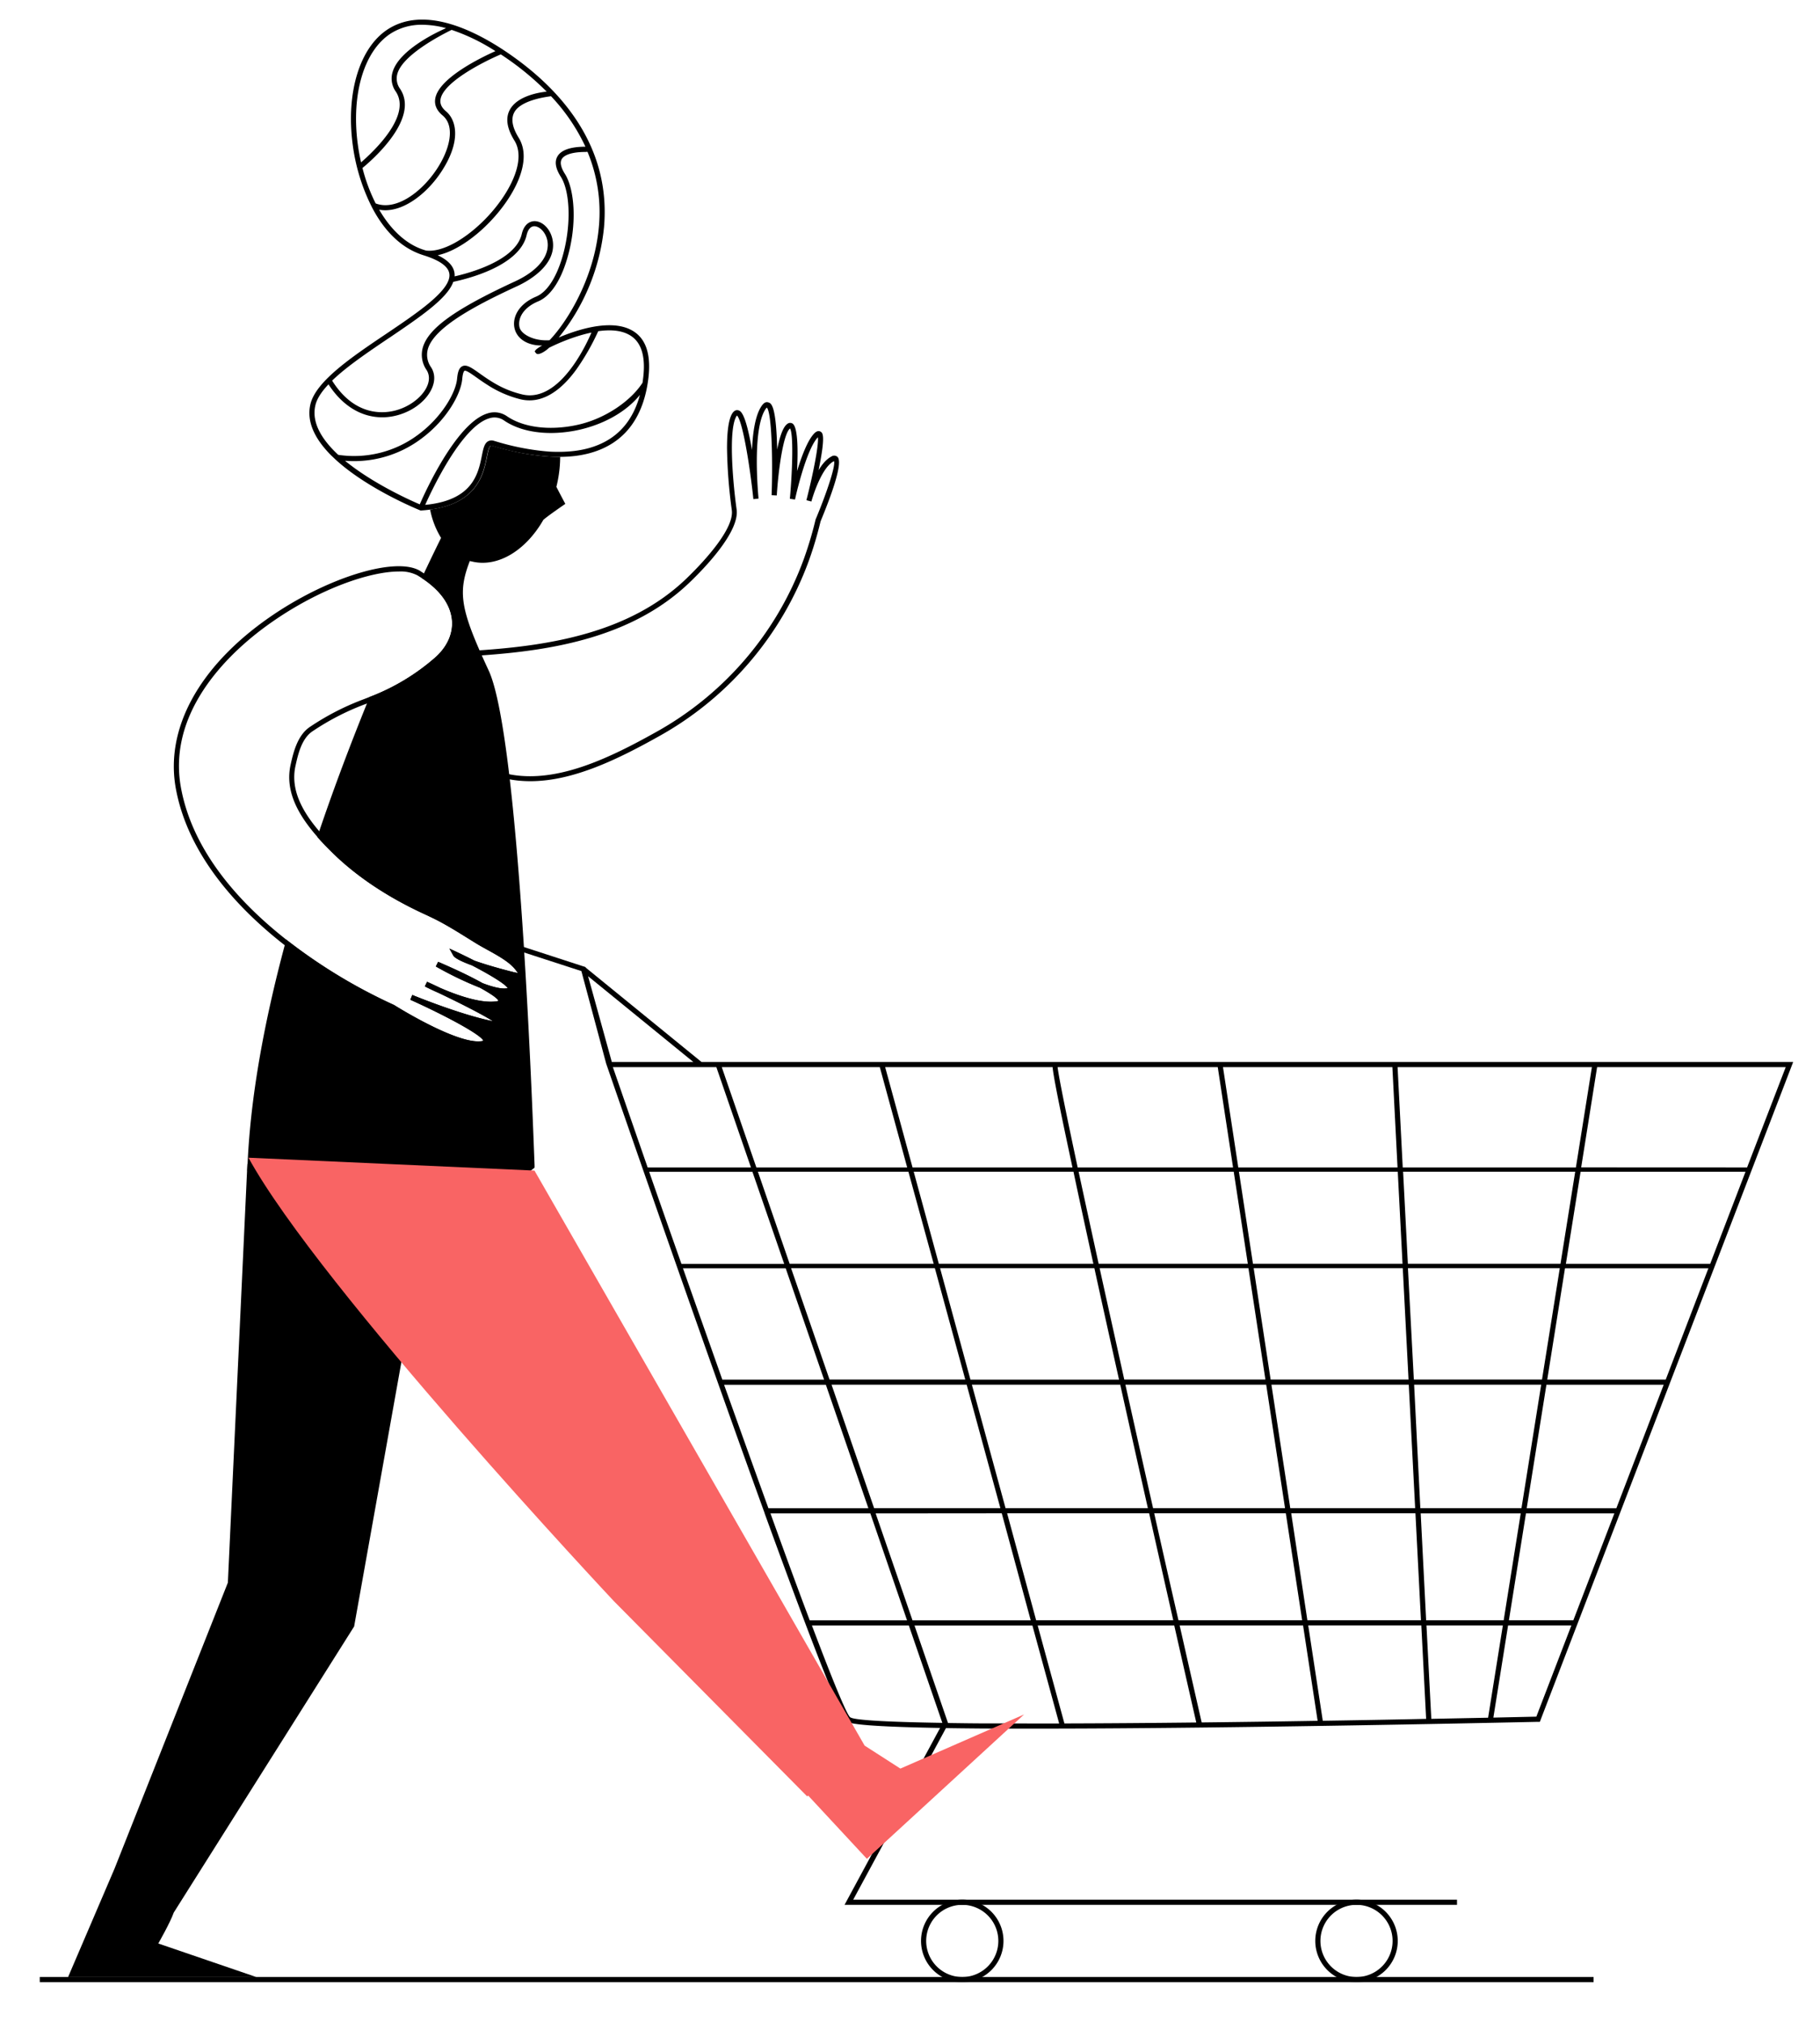 <svg id="Capa_1" data-name="Capa 1" xmlns="http://www.w3.org/2000/svg" viewBox="0 0 706.3 784.71"><title>Mesa de trabajo 26</title><path d="M325,177.24a1.91,1.91,0,0,0-2.33-.14c-1.94,1-3.62,3-5,5.33l.09-.45c2.72-13.35,1.47-14.07.63-14.54-.48-.28-1.28-.39-2.33.64-2.62,2.62-5,9-6.74,14.7.41-8.26.32-17.22-1.8-18.48a1.74,1.74,0,0,0-1.91.11c-1.79,1.19-3.1,5.28-4,10-.4-17.31-2.35-17.94-3.4-18.28s-1.86.19-2.72,1.48c-2.43,3.64-3.38,10.36-3.65,17-2.58-14.82-4.49-15.24-5.43-15.45-.6-.13-1.48,0-2.27,1.29-1.53,2.53-2,7.74-2,13.48a196.64,196.64,0,0,0,1.85,23.94c1.13,8-13.34,22.5-17.8,26.77-21.77,20.8-52.45,25.78-80,27.65l-2.09.13-.18,0a22.21,22.21,0,0,0-6.42,1c-8.57,3.18-10,17.45-8.8,24.39,1.46,8.75,8.06,16,19.61,21.49a38,38,0,0,0,9.62,3.08c.9.17,1.82.3,2.74.41a46.69,46.69,0,0,0,5.16.28c16.33,0,33.47-8.23,49.69-17.31a128.29,128.29,0,0,0,58.35-68.15,143.77,143.77,0,0,0,4.57-15.34C321.9,193.93,327.44,179.56,325,177.24Zm-8.5,24.4-.05.16A143.45,143.45,0,0,1,311.9,217a126.27,126.27,0,0,1-57.44,67.09c-17.65,9.87-36.36,18.73-53.65,16.78-1.09-.12-2.16-.29-3.21-.5a35.8,35.8,0,0,1-8.52-2.81c-10.93-5.21-17.15-11.94-18.5-20-1-6.17.15-19.45,7.53-22.18a20.93,20.93,0,0,1,5.85-.93h.17l2.83-.19c27.71-1.93,58.47-7.09,80.51-28.15,5.94-5.68,19.62-19.82,18.39-28.49-1.16-8.15-3.44-30.53-.08-36.11a1.24,1.24,0,0,1,.21-.3c2,1.65,4.84,17.91,6.38,32.43l2-.21c0-.27-2.69-26.61,2.71-34.7a3,3,0,0,1,.51-.61c1.81,1.88,2.38,18.9,1.86,34l2,.1c.54-8.94,2.39-23.7,5.14-26,1.33,2.05,1,15.5-.06,27.28l2,.3c0-.19,4.22-19.35,8.88-24.16.39,2.9-1.89,14.44-4.46,24.42l1.93.5c1-3.61,4.39-13.46,8.7-15.61l.11,0C324.27,181,320.49,192.13,316.47,201.64Z"/><path d="M182.33,217.64c-4.26,11-3.78,17.38,3.77,34.66.28.63.56,1.28.86,1.94.82,1.85,1.72,3.82,2.7,5.93,3.08,6.64,5.71,21.51,7.94,40.2.07.69.16,1.38.24,2.08,2.24,19.4,4.06,42.64,5.48,65,.05.72.09,1.43.13,2.15,2.49,39.65,3.74,76,4,82.4l0,1c-18,14.46-34.87,20.76-49.7,22.38-23.19,2.54-41.52-6.36-52-13.41h0a68,68,0,0,1-9.77-7.79l0,0c.93-27.75,6.62-57.95,14.52-87.46.19-.73.39-1.46.58-2.19a208.52,208.52,0,0,0,41.82,25.37l.15.08c.24.15,24.17,15.21,33.76,14a2.58,2.58,0,0,0,.8-.19c-.9-2.39-15.23-10-28.33-15.9L160,386c.18.08,18.68,7.7,31.34,10.23-3.44-2.27-12.07-6.72-21.13-11-3-1.32-5.08-2.39-5.32-2.51l.88-1.79q2.77,1.27,5.2,2.43c5.79,2.52,15.21,6,21.5,5.19a3,3,0,0,0,1-.24c-.38-1-3.19-2.88-7.2-5.09a135.19,135.19,0,0,1-17.11-8.24l.9-1.78c5.07,2.17,11.91,5.27,17.22,8.26,3.85,1.44,7.35,2.34,9.45,2l.31-.07c-.81-1.53-6.9-5.22-13.87-8.84-5.76-2.09-7-3.32-7.21-3.76L174.4,368l2.82,1.33c2.05,1,4.44,2.12,6.87,3.37,3.13,1.12,7.72,2.55,14.46,4.28a23.42,23.42,0,0,0,2.4.51c-.19-.3-.5-.73-1-1.36-2.34-3-7-5.52-11.07-7.77-1.45-.8-2.81-1.55-4-2.28l-3.62-2.24c-4.13-2.57-8.41-5.23-12.79-7.4-1.25-.61-2.48-1.19-3.71-1.76-14.53-6.69-26.7-14.84-36.17-24.23-1.86-1.84-3.7-3.75-5.45-5.74.24-.73.49-1.47.74-2.2,6-17.69,12.4-34.47,18.51-49.54.35-.86.69-1.71,1-2.55A83.86,83.86,0,0,0,169,255c4.63-4.15,6.91-9.32,6.41-14.53-.58-6-4.62-11.55-11.73-16.22l.86-1.83c2.8-5.94,5.08-10.6,6.63-13.74a32.77,32.77,0,0,1-4.25-11c18.44-2.43,20.78-14,22.07-20.44.4-2,.79-3.87,1.43-4.27.06,0,.25-.15.78,0l.84.25A100,100,0,0,0,211.26,177l1,.08c1.77.13,3.48.19,5.13.17a48.38,48.38,0,0,1-.89,9c-.17.87-.36,1.74-.58,2.62,1.85,3.62,3.47,6.61,3.47,6.61s-6.94,4.75-8.53,6.21c-6.78,11.85-17.73,18.67-27.87,16.11C182.75,217.77,182.54,217.71,182.33,217.64Z"/><rect x="15.43" y="766.98" width="603" height="2"/><path d="M96,451.57,88.43,614l-44,111-18,42h73l-38-13s4.66-8.16,6-12l0,0,70-111,27-151C170.43,478,96,451.57,96,451.57Z"/><path d="M373.43,769a16,16,0,1,1,16-16A16,16,0,0,1,373.43,769Zm0-30a14,14,0,1,0,14,14A14,14,0,0,0,373.43,739Z"/><path d="M526.43,769a16,16,0,1,1,16-16A16,16,0,0,1,526.43,769Zm0-30a14,14,0,1,0,14,14A14,14,0,0,0,526.43,739Z"/><path d="M272.23,412,227.3,375.39l-.06-.2L189.74,363l-.62,1.9,36.5,11.84L235.07,412l.16.59.25.74,3.78,10.93c.35,1,.71,2.05,1.09,3.15,11,31.63,35.79,102.89,56.4,159.67l0,.08c8.4,23.12,16.1,43.83,21.87,58.49,5.05,12.84,8.64,21,9.93,22.12.29.24.74.62,3.36,1,3.9.6,12.64,1.24,32.92,1.6L327.75,739H565.43v-2H331.11l36-66.57c3.91.06,8.23.11,13,.15l9,.05q6.13,0,13.13,0c16.92,0,37.78-.12,63.49-.41C531,669.49,596.25,668,596.91,668l.67,0,98.31-256Zm345.55,2-6.21,38.93h-67.2l-2-38.93ZM434.27,535.24H376.61L364.82,492H424.7C427.53,504.94,430.73,519.37,434.27,535.24ZM426.74,492h57.75l6.59,43.2H436.3C433,520.22,429.72,505.61,426.74,492Zm8,45.2c.33,1.48.66,3,1,4.49,3.28,14.71,6.58,29.45,9.72,43.41H390.23l-13.07-47.9Zm2,0h54.64l7.31,47.9H447.48C443.9,569.21,440.26,553,436.75,537.24Zm56.67,0h53.3l2.48,47.9H500.72Zm-.31-2L486.52,492h57.86l2.24,43.2Zm-6.85-44.9-5.45-35.73h61.64l1.85,35.73Zm-2,0H426.36c-2.87-13.08-5.5-25.17-7.77-35.73h60.19Zm-59.91,0h-60l-9.75-35.73h62C418.73,464.72,421.32,476.66,424.32,490.34Zm-62,0H306.44l-12.32-35.73h58.41Zm.46,1.7,11.8,43.2H321.92L307,492Zm12.34,45.2,13.08,47.9h-49l-16.52-47.9Zm13.62,49.9L400,628.62H354.12l-14.3-41.48Zm2.08,0h55.11c3.41,15.14,6.61,29.31,9.36,41.48H402.1Zm57.15,0H499l6.33,41.48h-48C454.29,615.37,451.13,601.38,447.93,587.14Zm53.1,0H549.3l2.14,41.48H507.36Zm47.7-49.9H598.1l-7.65,47.9H551.2Zm-.11-2L546.39,492h58.93l-6.9,43.2Zm-2.32-44.9-1.85-35.73H611.3l-5.71,35.73ZM540.35,414l2,38.93H480.55L474.61,414Zm-67.77,0,5.94,38.93h-60.3c-4.37-20.47-7.3-34.85-7.79-38.93Zm-64.1,0c.32,3.25,2,12.3,7.72,38.93H354.14L343.51,414Zm-67.05,0,10.63,38.93H293.53L280.1,414ZM228.22,378.73,269.06,412H237.43Zm12.9,44.74v0q-1.26-3.65-2.5-7.21l-.78-2.26H278l13.43,38.93H251.34C247.83,442.83,244.41,433,241.12,423.47Zm10.81,31.14H292l12.33,35.73H264.45C260.22,478.32,256,466.32,251.93,454.61Zm28.42,80.72c-5-14.18-10.19-28.75-15.31-43.29h39.87l14.9,43.2H280.35Zm.68,1.91H320.5L337,585.14H298.21C292.8,570.21,287,554,281,537.24ZM299,587.14h38.76L352,628.62H314.24C309.77,616.77,304.58,602.67,299,587.14Zm31.7,79.4a3,3,0,0,1-.79-.33c-.64-.55-2-3.37-4-8.08-2.64-6.19-6.34-15.65-10.83-27.51H352.7l13,37.78C346.93,668.1,334.14,667.52,330.65,666.54Zm60.64,2.08q-3.42,0-6.69,0c-6,0-11.57-.08-16.75-.16l-13-37.81h45.76l10.38,38C404.1,668.65,397.53,668.65,391.29,668.62Zm21.73,0-10.37-38H455.7c4.49,19.83,7.71,34,8.55,37.64C446.27,668.46,428.93,668.59,413,668.63Zm53.27-.39c-2.59-11.37-5.48-24.09-8.54-37.62h47.89l5.65,37C496.16,667.87,481,668.07,466.29,668.24Zm47-.65-5.65-37h43.89l1.87,36.27C540.29,667.14,526.81,667.38,513.31,667.59Zm38-80.45h38.82l-6.62,41.48H553.45Zm4.12,79.71-1.88-36.23h29.64l-5.72,35.79Zm40.76-.85-16.68.37,5.71-35.75h24.56Zm14.35-37.38h-25l6.62-41.48h34.31Zm16.7-43.48H592.48l7.65-47.9h45.51Zm19.16-49.9H600.45l6.89-43.2H663Zm17.25-44.9h-56l5.71-35.73h64Zm-50.06-37.43L619.8,414H693l-15,38.93Z"/><path d="M397.42,665.14l-48,21-13.88-8.92L207.42,454.14l-111-5c27.58,50.37,141.77,172,141.77,172l75.06,75.79.37-.33,22.8,24.55Z" fill="#f96464"/><path d="M201.53,374.86c-2.59-3.28-7.42-5.94-11.68-8.29-1.42-.79-2.76-1.53-3.93-2.24l-3.6-2.23c-4.18-2.6-8.49-5.28-13-7.49-1.26-.62-2.51-1.21-3.76-1.79C151.28,346.23,139.3,338.22,130,329c-2.1-2.08-4.19-4.25-6.12-6.52-6.46-7.54-11.26-16.09-9.21-25.34,1-4.52,2.38-10.71,6.74-13.52a97.83,97.83,0,0,1,19.67-10.19l1.31-.49c11.16-4.22,20.3-9.6,27.9-16.42,5.12-4.59,7.63-10.35,7.07-16.21-.46-4.71-3.09-11.53-12.86-17.86q-.74-.48-1.53-1c-9.47-5.65-36.23,2.63-58.44,18.08-27.37,19.05-40.59,43.3-36.27,66.53,4.9,26.36,24.88,47.1,42.14,60.57,1.22.94,2.42,1.86,3.6,2.73A209,209,0,0,0,152,391.65c1.65,1,23,14.33,33.64,14.33a11.88,11.88,0,0,0,1.37-.08c1.56-.2,2.42-.81,2.57-1.79s.42-2.87-12.27-9.67a125.46,125.46,0,0,0,13.68,3.73c1.76.35,3.37.57,3.77-.65.23-.7.6-1.84-10.46-7.64a26.52,26.52,0,0,0,8.45.59c1.68-.22,2.61-.85,2.75-1.87s-.8-2.13-2.42-3.44a11.67,11.67,0,0,0,4,.16c1.52-.27,1.93-1.05,2-1.64.2-1.53-2.58-3.83-6.46-6.26,1.65.46,3.46.94,5.46,1.45,2.92.75,4.33.92,5-.09S202.83,376.51,201.53,374.86Zm-3,2.08c-6.74-1.73-11.33-3.16-14.46-4.28-2.43-1.25-4.82-2.41-6.87-3.37L174.4,368l1.52,2.72c.25.44,1.45,1.67,7.21,3.76,7,3.62,13.06,7.31,13.87,8.84l-.31.07c-2.1.38-5.6-.52-9.45-2-5.31-3-12.15-6.09-17.22-8.26l-.9,1.78a135.19,135.19,0,0,0,17.11,8.24c4,2.21,6.82,4.1,7.2,5.09a3,3,0,0,1-1,.24c-6.29.81-15.71-2.67-21.5-5.19q-2.43-1.16-5.2-2.43l-.88,1.79c.24.12,2.3,1.19,5.32,2.51,9.06,4.33,17.69,8.78,21.13,11C178.65,393.68,160.15,386.06,160,386l-.79,1.84c13.1,5.87,27.43,13.51,28.33,15.9a2.58,2.58,0,0,1-.8.19c-9.59,1.22-33.52-13.84-33.76-14l-.15-.08A208.52,208.52,0,0,1,111,364.47c-18.09-14.24-36.17-34.11-40.75-58.74-2.27-12.18.29-24.4,7.61-36.32,6.2-10.09,15.82-19.85,27.83-28.2,18.49-12.87,37.9-19.49,49.12-19.49a14.22,14.22,0,0,1,7.15,1.48c.59.35,1.15.71,1.7,1.07,7.11,4.67,11.15,10.25,11.73,16.22.5,5.21-1.78,10.38-6.41,14.53a83.86,83.86,0,0,1-25.53,15.36c-1,.4-2,.78-3,1.16a99.79,99.79,0,0,0-20.06,10.39c-5,3.25-6.59,10.18-7.61,14.76-2.32,10.44,3.23,19.82,10.42,28,1.75,2,3.59,3.9,5.45,5.74,9.47,9.39,21.64,17.54,36.17,24.23,1.23.57,2.46,1.15,3.71,1.76,4.38,2.17,8.66,4.83,12.79,7.4l3.62,2.24c1.2.73,2.56,1.48,4,2.28,4.09,2.25,8.73,4.81,11.07,7.77.49.63.8,1.06,1,1.36A23.42,23.42,0,0,1,198.55,376.94Z"/><path d="M243.91,127.52c-7.71-3.27-19.18.07-27.09,3.43A80.71,80.71,0,0,0,234.4,88.21C237.4,54.35,214.62,32,195,19.14c-12.74-8.31-30.75-16.43-44.27-7.92-11.1,7-16.54,24.63-13.85,44.93A75.37,75.37,0,0,0,144,79.71l.38.76c4,7.71,9.69,14.27,17.15,17.5a27.55,27.55,0,0,0,2.64,1l.66.21h0c5.93,1.91,9.15,4.25,9.55,7,.92,6.17-12,14.92-24.57,23.38-13.39,9-27.23,18.38-29.34,27.25-1.69,7.09,2.11,13.88,8,19.82l1.87,1.77h0c12.31,11.23,31.41,19.06,32.66,19.57l.22.08h.22q1.78-.12,3.39-.33c18.44-2.43,20.78-14,22.07-20.44.4-2,.79-3.87,1.43-4.27.06,0,.25-.15.78,0l.84.25A100,100,0,0,0,211.26,177l1,.08c1.77.13,3.48.19,5.13.17,8.1-.05,14.89-1.82,20.31-5.3,7.5-4.81,12.13-12.83,13.74-23.85S250.49,130.31,243.91,127.52ZM227.56,58.91H228A60.88,60.88,0,0,1,232.41,88c-1.79,20.18-12.51,37.1-19.15,44-6.09.41-11-2.32-11.64-5-.77-3.19,1.16-7.54,7.19-10.06,4.54-1.88,8.45-7.45,11-15.65,4.5-14.31,3.07-28.1-.57-33.81-1.57-2.46-2-4.39-1.26-5.71.58-1.06,2.58-2.82,9.4-2.82Zm-88.72-3c-2.59-19.52,2.49-36.38,12.94-43A22.26,22.26,0,0,1,163.9,9.61a35.73,35.73,0,0,1,9.2,1.31c-3.35,1.46-18.1,8.34-20.71,16.93a8.68,8.68,0,0,0,1.21,7.68C159.83,44.88,145,58.75,140.12,63,139.59,60.66,139.15,58.28,138.84,55.88Zm1.82,9.27c4.23-3.5,22.21-19.31,14.6-30.72a6.73,6.73,0,0,1-1-6c2.13-7,15.84-14.33,21-16.87h0a75.7,75.7,0,0,1,17,8.25c-5.53,2.46-22.14,10.5-23.36,18.49-.37,2.4.59,4.57,2.85,6.45,5.2,4.33,2.57,13.68-2.35,21-6,9-15.85,16.09-23.62,13.14A67.33,67.33,0,0,1,140.66,65.15Zm24.6,32-.54-.17c-6.58-2-12.54-7.24-17.23-15.08-.11-.19-.23-.39-.33-.58a12.41,12.41,0,0,0,2.36.22c7.74,0,16.17-6.6,21.58-14.69,8-12,6.08-20.25,2-23.68-1.71-1.42-2.41-2.93-2.15-4.61,1-6.7,16.78-14.69,23.4-17.49a109.47,109.47,0,0,1,17.8,14.45c-2.17.21-11.44,1.43-14.38,7.19-1.65,3.21-1,7.17,1.84,11.76,5,8-2.37,21.39-11.3,30.5C180,93.44,171.09,98,165.26,97.19Zm-14.35,34c12-8.14,22.7-15.33,25-21.84,4.74-1,25.65-5.91,28.46-18.11.52-2.24,1.59-3.46,3-3.46h0c1.84,0,4.25,2.06,5,5.35,1.26,5.84-3.37,11.81-12.39,16-23.29,10.75-33.68,18.18-35.88,25.66a10.35,10.35,0,0,0,1.46,8.79c1.25,2,1.19,4.46-.16,7-2.36,4.46-8.79,9.1-16.51,9.34-5.53.17-13.44-1.82-20-12.24C134.5,142.24,142.8,136.64,150.91,131.16ZM122.4,157.21c.62-2.61,2.45-5.33,5.08-8.1,5.36,8.27,12.7,12.78,20.81,12.78H149c7.61-.24,15.1-4.52,18.21-10.4,1.71-3.23,1.74-6.44.08-9a8.34,8.34,0,0,1-1.22-7.15c2.5-8.5,19-17.11,34.8-24.4,3.72-1.72,15.69-8.11,13.51-18.21-.85-3.93-3.82-6.91-6.9-6.93h0c-1.17,0-3.93.5-5,5-2.38,10.3-20.35,15.14-26.06,16.42a6,6,0,0,0-.05-1.34c-.4-2.7-2.54-5-6.52-6.86,6.49-1.34,14-6.52,19.88-12.56,9.78-10,17.15-24,11.57-33-2.47-4-3.06-7.24-1.77-9.78,2.37-4.64,11.67-6,14.31-6.35a73.92,73.92,0,0,1,13.35,19.59c-5.85,0-9.52,1.32-10.91,3.85-1.11,2-.67,4.62,1.33,7.76,3.92,6.16,4.07,20.27.35,32.13-2.41,7.63-5.92,12.75-9.89,14.41-7.13,3-9.34,8.35-8.37,12.37s5,6.6,10.41,6.6h.34a12.59,12.59,0,0,0-2.47,1.62l-.5.68.47.62c.55.7,1.37.35,2.24,0a11.64,11.64,0,0,0,2.9-2.05,77.56,77.56,0,0,1,10.15-4.18,58.34,58.34,0,0,1,6.29-1.71c-1.74,4.08-9.68,21.32-21,24a12.56,12.56,0,0,1-5.88,0,38.73,38.73,0,0,1-11-4.49c-2.16-1.27-4-2.58-5.59-3.71-3-2.12-4.95-3.52-6.61-2.75-1.18.54-1.8,2-2.06,4.83-.49,5.43-5.88,14.83-14.88,21.56a41.5,41.5,0,0,1-31.25,8C125,170.63,120.79,164,122.4,157.21ZM236.6,170.3c-5.11,3.27-11.55,4.94-19.27,5-1.75,0-3.57,0-5.45-.21h-.11a97.33,97.33,0,0,1-19.21-3.81l-.86-.25a2.88,2.88,0,0,0-2.36.21c-1.39.85-1.79,2.84-2.35,5.59-1.36,6.72-3.37,16.69-20.45,18.87l-1.53.17c.31-.7.73-1.62,1.24-2.71,4.12-8.71,14.18-28.08,23.59-30.86a6.49,6.49,0,0,1,5.83.87c5.23,3.56,12.64,5.2,20.74,4.74a50.58,50.58,0,0,0,8.37-1.17c9.9-2.23,18.42-7.17,23.56-13.53C246.27,160.89,242.33,166.63,236.6,170.3Zm12.84-22.47c0,.23-.07.47-.11.7-4.62,7.1-14.45,13.88-25,16.25a49.17,49.17,0,0,1-8.42,1.15c-7.51.37-14.33-1.16-19.13-4.42a8.5,8.5,0,0,0-7.52-1.14c-9.11,2.7-18.29,18.68-23.18,28.5-1.52,3.06-2.62,5.52-3.18,6.8-3.74-1.6-18.28-8.12-29-16.91,1.22.1,2.42.14,3.58.14a43.49,43.49,0,0,0,26.21-8.85c9.58-7.15,15.14-17,15.69-23,.25-2.76.79-3.15.89-3.19.62-.29,2.74,1.23,4.62,2.56,1.2.85,2.6,1.85,4.21,2.86a42.09,42.09,0,0,0,13,5.65,14.65,14.65,0,0,0,7.9-.32c4.72-1.49,9.36-5.31,13.7-11.32a91.31,91.31,0,0,0,8.46-14.8c4.21-.59,8.43-.46,11.68,1.23C249,132.36,250.81,138.45,249.44,147.83Z"/></svg>